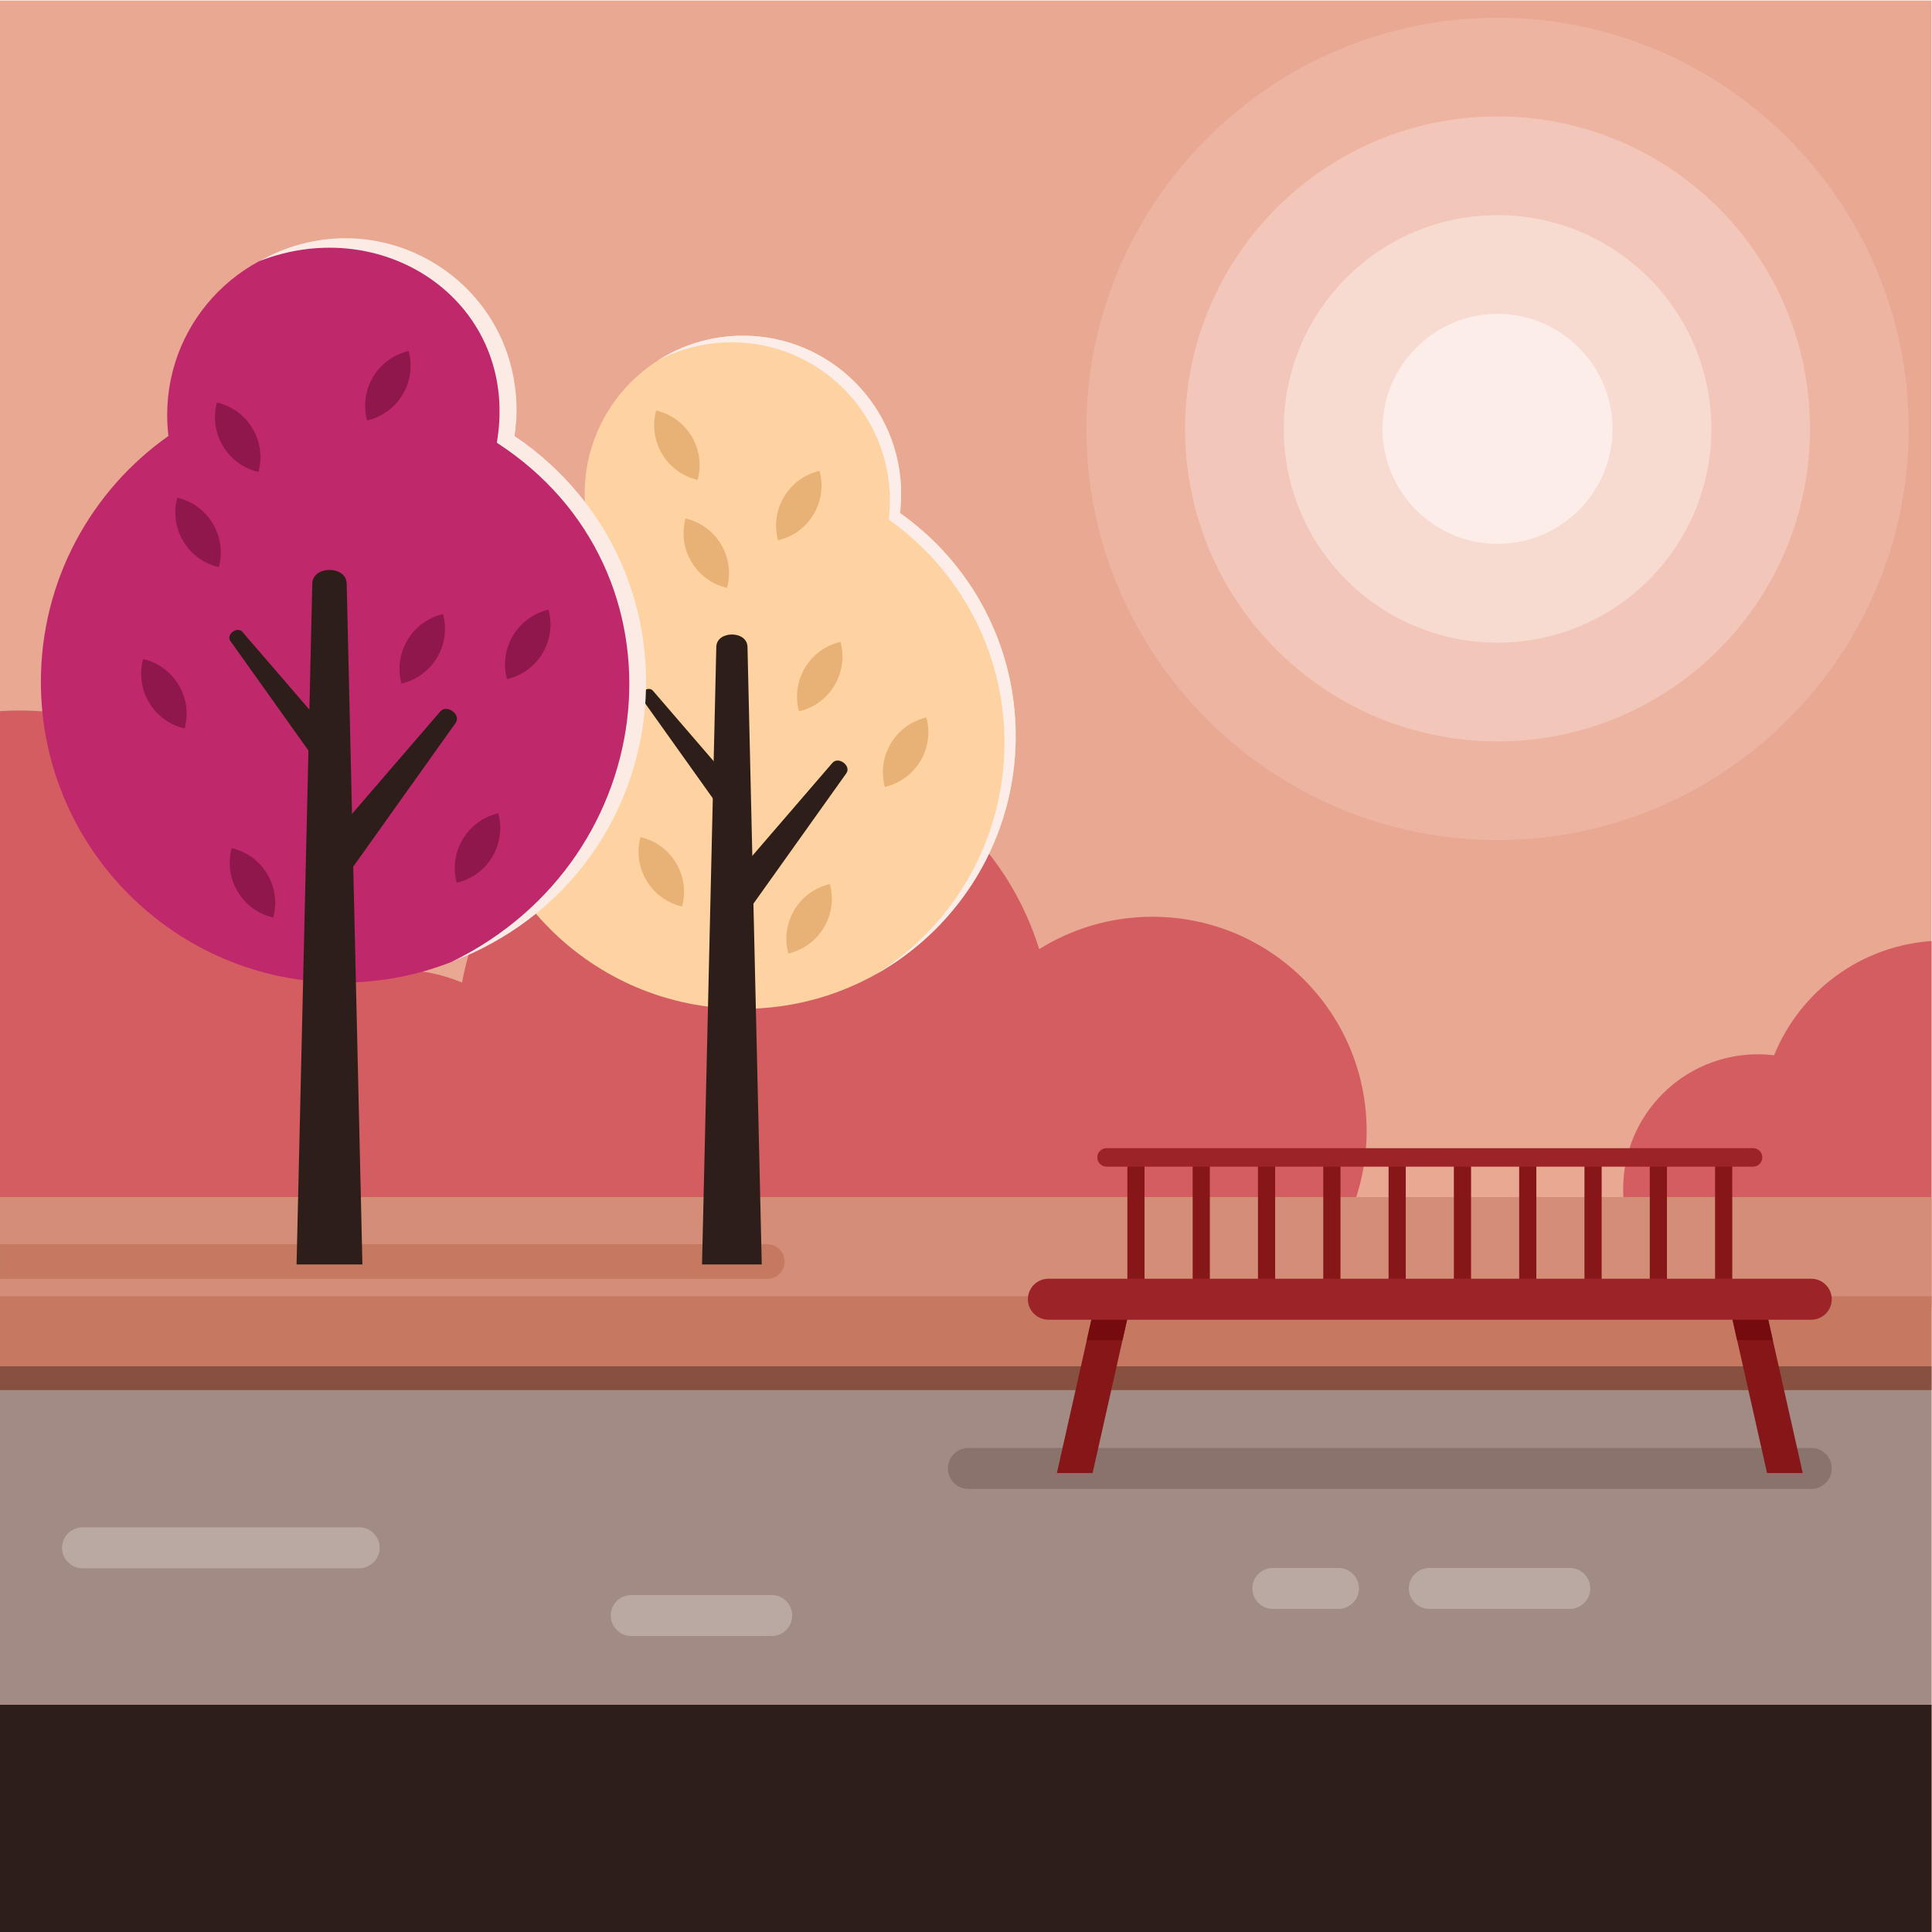 <?xml version="1.0" encoding="UTF-8"?>
<svg version="1.1" viewBox="0 0 880 880" xmlns="http://www.w3.org/2000/svg">
<defs>
<clipPath id="a">
<path d="m0 660h660v-660h-660z"/>
</clipPath>
</defs>
<g transform="matrix(1.333 0 0 -1.333 0 880)">
<path d="m0 0h660v659.99h-660z" fill="#e8a892"/>
<g clip-path="url(#a)">
<g transform="translate(.001 208.87)">
<path d="m0 0v208.3c2.188 0.137 4.391 0.215 6.614 0.215 54.336 0 98.966-41.527 103.9-94.574 7.645 3.852 16.282 6.024 25.427 6.024 7.779 0 15.19-1.57 21.937-4.41 8.785 47.246 50.218 83.021 100.01 83.021 45.696 0 84.355-30.13 97.198-71.606 11.228 7.011 24.492 11.066 38.705 11.066 40.421 0 73.189-32.767 73.189-73.188s-32.768-73.19-73.189-73.19c-26.375 0-49.489 13.953-62.369 34.879-18.523-19.368-44.62-31.431-73.534-31.431-30.468 0-57.804 13.397-76.449 34.617-10.31-13.917-26.85-22.94-45.499-22.94-21.545 0-40.275 12.041-49.835 29.758-19.143-22.483-47.65-36.75-79.493-36.75-2.223 0-4.426 0.077-6.614 0.214m660.99 129.8v-125.41c-9.997 0.537-19.371 3.413-27.588 8.09-8.347-8.402-19.911-13.603-32.689-13.603-25.451 0-46.082 20.63-46.082 46.081 0 25.45 20.631 46.082 46.082 46.082 1.861 0 3.695-0.113 5.5-0.327 8.925 21.973 29.931 37.752 54.777 39.086" fill="#d45d61" fill-rule="evenodd"/>
</g>
<path d="m0-1h660.99v194.29h-660.99z" fill="#a18b84" fill-rule="evenodd"/>
<path d="m1e-3 -1h660.99v78.633h-660.99z" fill="#2e1e1a" fill-rule="evenodd"/>
<path d="m0 193.29h660.99v57.829h-660.99z" fill="#d48e77" fill-rule="evenodd"/>
<g transform="translate(.001 235.03)">
<path d="m0 0h262.16c3.26 0 5.93-2.668 5.93-5.929s-2.67-5.929-5.93-5.929h-262.16z" fill="#c47960" fill-rule="evenodd"/>
</g>
<path d="m0 193.29h660.99v23.946h-660.99z" fill="#c47960" fill-rule="evenodd"/>
<path d="m0 185.16h660.99v8.129h-660.99z" fill="#875040" fill-rule="evenodd"/>
<g transform="translate(253.85 545.46)">
<path d="m0 0c29.863 0 54.073-24.21 54.073-54.073 0-2.205-0.135-4.377-0.391-6.512 23.913-16.875 39.534-44.718 39.534-76.211 0-51.481-41.734-93.216-93.216-93.216-51.481 0-93.215 41.735-93.215 93.216 0 31.493 15.621 59.336 39.534 76.211-0.255 2.135-0.392 4.307-0.392 6.512 0 29.863 24.21 54.073 54.073 54.073" fill="#ffd2a1" fill-rule="evenodd"/>
</g>
<g transform="translate(511.71 373.11)">
<path d="m0 0c77.387 0 140.5 63.118 140.5 140.5s-63.117 140.5-140.5 140.5c-77.388 0-140.5-63.118-140.5-140.5s63.117-140.5 140.5-140.5" fill="#edb4a1" fill-rule="evenodd"/>
</g>
<g transform="translate(511.71 620.38)">
<path d="m0 0c58.969 0 106.77-47.804 106.77-106.77 0-58.969-47.802-106.77-106.77-106.77s-106.77 47.803-106.77 106.77c0 58.967 47.802 106.77 106.77 106.77" fill="#f2c7b9" fill-rule="evenodd"/>
</g>
<g transform="translate(511.71 586.65)">
<path d="m0 0c40.338 0 73.038-32.7 73.038-73.039 0-40.338-32.7-73.038-73.038-73.038-40.339 0-73.039 32.7-73.039 73.038 0 40.339 32.7 73.039 73.039 73.039" fill="#f7dad0" fill-rule="evenodd"/>
</g>
<g transform="translate(511.71 474.31)">
<path d="m0 0c21.648 0 39.305 17.657 39.305 39.306s-17.657 39.305-39.305 39.305-39.305-17.656-39.305-39.305 17.657-39.306 39.305-39.306" fill="#fcede8" fill-rule="evenodd"/>
</g>
<g transform="translate(244.76 439.13)">
<path d="m0 0c0.129 5.627 10.53 5.648 10.659 0l4.877-211.03h-20.413z" fill="#2e1e1a" fill-rule="evenodd"/>
</g>
<g transform="translate(284.43 399.48)">
<path d="m0 0c2.045 2.374 6.577-0.994 4.753-3.556l-34.099-47.859-9.1 6.806z" fill="#2e1e1a" fill-rule="evenodd"/>
</g>
<g transform="translate(223.12 424.13)">
<path d="m0 0c-1.61 1.868-5.176-0.782-3.741-2.797l26.829-37.657 7.161 5.356z" fill="#2e1e1a" fill-rule="evenodd"/>
</g>
<g transform="translate(116.74 577.99)">
<path d="m0 0c32.925 0 59.616-26.691 59.616-59.615 0-2.43-0.15-4.825-0.432-7.18 26.364-18.604 43.586-49.301 43.586-84.022 0-56.759-46.012-102.77-102.77-102.77s-102.77 46.012-102.77 102.77c0 34.721 17.221 65.418 43.585 84.022-0.282 2.355-0.431 4.75-0.431 7.18 0 32.924 26.691 59.615 59.615 59.615" fill="#bf286a" fill-rule="evenodd"/>
</g>
<g transform="translate(106.71 460.76)">
<path d="m0 0c0.144 6.205 11.61 6.227 11.753 0l5.376-232.66h-22.504z" fill="#2e1e1a" fill-rule="evenodd"/>
</g>
<g transform="translate(150.44 417.05)">
<path d="m0 0c2.255 2.618 7.251-1.096 5.24-3.919l-37.593-52.765-10.034 7.504z" fill="#2e1e1a" fill-rule="evenodd"/>
</g>
<g transform="translate(82.854 444.22)">
<path d="m0 0c-1.775 2.06-5.706-0.862-4.124-3.084l29.58-41.517 7.894 5.905z" fill="#2e1e1a" fill-rule="evenodd"/>
</g>
<g transform="translate(175.92 511.19)">
<path d="m0 0c68.54-47.002 56.306-149.95-21.655-179.72 72.762 35.393 82.962 133.78 15.5 177.41 8.088 47.169-37.812 78.982-81.222 62.031 42.626 23.851 94.046-9.694 87.377-59.717" fill="#fcebe5" fill-rule="evenodd"/>
</g>
<g transform="translate(330.89 165.4)">
<path d="m0 0h288.02c3.851 0 7.002-3.151 7.002-7.003 0-3.851-3.151-7.004-7.002-7.004h-288.02c-3.852 0-7.003 3.153-7.003 7.004 0 3.852 3.151 7.003 7.003 7.003" fill="#8a736c" fill-rule="evenodd"/>
</g>
<g transform="translate(253.85 545.46)">
<path d="m0 0c29.863 0 54.073-24.21 54.073-54.073 0-2.205-0.135-4.377-0.391-6.512 23.913-16.875 39.534-44.718 39.534-76.211 0-35.058-19.357-65.588-47.961-81.505 26.484 16.442 44.12 45.782 44.12 79.246 0 31.493-15.622 59.337-39.534 76.211 0.256 2.135 0.391 4.307 0.391 6.512 0 29.864-24.208 54.073-54.073 54.073-9.198 0-17.86-2.3-25.442-6.352 8.44 5.447 18.491 8.611 29.283 8.611" fill="#fcede8" fill-rule="evenodd"/>
</g>
<g transform="translate(374.74 217.24)">
<path d="m0 0h12.197l-13.597-60.425h-12.2z" fill="#871619" fill-rule="evenodd"/>
</g>
<g transform="translate(385.13 209.22)">
<path d="m0 0-1.575-7.002h-12.198l1.576 7.002z" fill="#750b0f" fill-rule="evenodd"/>
</g>
<g transform="translate(602.4 217.24)">
<path d="m0 0h-12.199l13.599-60.425h12.198z" fill="#871619" fill-rule="evenodd"/>
</g>
<g transform="translate(592 209.22)">
<path d="m0 0 1.576-7.002h12.198l-1.575 7.002z" fill="#750b0f" fill-rule="evenodd"/>
</g>
<path d="m429.85 264.11h5.872v-43.372h-5.872zm22.312 0h5.874v-43.372h-5.874zm22.313 0h5.874v-43.372h-5.874zm22.312 0h5.874v-43.372h-5.874zm22.315 0h5.872v-43.372h-5.872zm22.312 0h5.874v-43.372h-5.874zm22.314 0h5.873v-43.372h-5.873zm22.312 0h5.874v-43.372h-5.874zm-200.82 0h5.873v-43.372h-5.873zm22.313 0h5.873v-43.372h-5.873z" fill="#871619" fill-rule="evenodd"/>
<g transform="translate(358.23 223.22)">
<path d="m0 0h260.68c3.851 0 7.002-3.15 7.002-7.001v-2e-3c0-3.852-3.151-7.002-7.002-7.002h-260.68c-3.851 0-7.003 3.15-7.003 7.002v2e-3c0 3.851 3.152 7.001 7.003 7.001" fill="#9c2428" fill-rule="evenodd"/>
</g>
<g transform="translate(378.11 267.84)">
<path d="m0 0h220.92c1.739 0 3.162-1.423 3.162-3.162v-1e-3c0-1.739-1.423-3.162-3.162-3.162h-220.92c-1.74 0-3.163 1.423-3.163 3.162v1e-3c0 1.739 1.423 3.162 3.163 3.162" fill="#9c2428" fill-rule="evenodd"/>
</g>
<g transform="translate(74.131 522.63)">
<path d="m0 0c4.9-1.139 9.348-4.19 12.133-8.849 2.784-4.658 3.366-10.021 2.051-14.877-4.9 1.141-9.349 4.191-12.133 8.85-2.785 4.658-3.366 10.022-2.051 14.876" fill="#8f174b" fill-rule="evenodd"/>
</g>
<g transform="translate(48.909 434.97)">
<path d="m0 0c4.899-1.139 9.348-4.19 12.133-8.848 2.784-4.659 3.366-10.022 2.051-14.877-4.9 1.139-9.349 4.19-12.133 8.849-2.785 4.658-3.366 10.022-2.051 14.876" fill="#8f174b" fill-rule="evenodd"/>
</g>
<g transform="translate(187.43 451.83)">
<path d="m0 0c-4.898-1.139-9.347-4.19-12.132-8.848-2.785-4.659-3.367-10.022-2.051-14.877 4.899 1.14 9.349 4.19 12.133 8.85 2.785 4.657 3.366 10.021 2.05 14.875" fill="#8f174b" fill-rule="evenodd"/>
</g>
<g transform="translate(139.63 540.23)">
<path d="m0 0c-4.9-1.139-9.348-4.191-12.133-8.848-2.785-4.659-3.366-10.022-2.051-14.878 4.899 1.14 9.348 4.191 12.133 8.849 2.784 4.659 3.366 10.023 2.051 14.877" fill="#8f174b" fill-rule="evenodd"/>
</g>
<g transform="translate(280.04 499.27)">
<path d="m0 0c-4.898-1.139-9.347-4.19-12.133-8.848-2.784-4.659-3.365-10.022-2.05-14.877 4.9 1.14 9.347 4.19 12.133 8.85 2.785 4.657 3.366 10.021 2.05 14.875" fill="#e8b176" fill-rule="evenodd"/>
</g>
<g transform="translate(316.54 415)">
<path d="m0 0c-4.9-1.139-9.348-4.191-12.133-8.848-2.785-4.659-3.368-10.022-2.05-14.878 4.899 1.141 9.347 4.191 12.133 8.85 2.784 4.658 3.364 10.021 2.05 14.876" fill="#e8b176" fill-rule="evenodd"/>
</g>
<g transform="translate(287.2 440.84)">
<path d="m0 0c-4.898-1.139-9.349-4.191-12.133-8.849-2.785-4.658-3.366-10.022-2.051-14.877 4.9 1.141 9.349 4.19 12.133 8.85 2.785 4.658 3.367 10.022 2.051 14.876" fill="#e8b176" fill-rule="evenodd"/>
</g>
<g transform="translate(218.87 374.13)">
<path d="m0 0c4.898-1.139 9.347-4.191 12.133-8.849 2.784-4.658 3.366-10.022 2.05-14.877-4.899 1.14-9.349 4.19-12.132 8.85-2.786 4.658-3.367 10.021-2.051 14.876" fill="#e8b176" fill-rule="evenodd"/>
</g>
<g transform="translate(283.56 358.08)">
<path d="m0 0c-4.9-1.139-9.348-4.19-12.133-8.849-2.785-4.658-3.367-10.021-2.05-14.876 4.899 1.14 9.348 4.19 12.133 8.849 2.784 4.658 3.364 10.022 2.05 14.876" fill="#e8b176" fill-rule="evenodd"/>
</g>
<g transform="translate(234.24 483.01)">
<path d="m0 0c4.898-1.14 9.347-4.191 12.133-8.849 2.784-4.659 3.364-10.022 2.05-14.877-4.9 1.14-9.348 4.19-12.133 8.85-2.785 4.657-3.366 10.021-2.05 14.876" fill="#e8b176" fill-rule="evenodd"/>
</g>
<g transform="translate(224.2 519.9)">
<path d="m0 0c4.898-1.139 9.349-4.19 12.133-8.848 2.783-4.659 3.366-10.022 2.051-14.877-4.9 1.14-9.349 4.19-12.133 8.849-2.785 4.658-3.367 10.022-2.051 14.876" fill="#e8b176" fill-rule="evenodd"/>
</g>
<g transform="translate(151.38 450.33)">
<path d="m0 0c-4.899-1.139-9.348-4.191-12.133-8.849-2.786-4.658-3.367-10.021-2.051-14.877 4.9 1.14 9.349 4.191 12.133 8.85 2.785 4.658 3.366 10.021 2.051 14.876" fill="#8f174b" fill-rule="evenodd"/>
</g>
<g transform="translate(79.179 370.36)">
<path d="m0 0c4.899-1.14 9.348-4.19 12.133-8.849 2.785-4.658 3.366-10.021 2.051-14.876-4.9 1.139-9.349 4.19-12.133 8.849-2.785 4.658-3.367 10.022-2.051 14.876" fill="#8f174b" fill-rule="evenodd"/>
</g>
<g transform="translate(60.578 490.11)">
<path d="m0 0c4.899-1.139 9.348-4.19 12.133-8.849 2.784-4.658 3.366-10.021 2.051-14.876-4.9 1.139-9.349 4.19-12.133 8.849-2.785 4.658-3.366 10.022-2.051 14.876" fill="#8f174b" fill-rule="evenodd"/>
</g>
<g transform="translate(170.26 382.26)">
<path d="m0 0c-4.9-1.14-9.348-4.191-12.133-8.849-2.785-4.659-3.366-10.022-2.051-14.877 4.9 1.14 9.348 4.19 12.133 8.85 2.785 4.657 3.366 10.021 2.051 14.876" fill="#8f174b" fill-rule="evenodd"/>
</g>
<g transform="translate(28.197 138.29)">
<path d="m0 0h94.537c3.852 0 7.002-3.151 7.002-7.003 0-3.851-3.15-7.003-7.002-7.003h-94.537c-3.853 0-7.003 3.152-7.003 7.003 0 3.852 3.15 7.003 7.003 7.003" fill="#baa8a2" fill-rule="evenodd"/>
</g>
<g transform="translate(215.69 115.14)">
<path d="m0 0h48.002c3.853 0 7.003-3.151 7.003-7.003 0-3.851-3.15-7.003-7.003-7.003h-48.002c-3.852 0-7.002 3.152-7.002 7.003 0 3.852 3.15 7.003 7.002 7.003" fill="#baa8a2" fill-rule="evenodd"/>
</g>
<g transform="translate(488.4 124.4)">
<path d="m0 0h48.002c3.852 0 7.003-3.15 7.003-7.002v-1e-3c0-3.851-3.151-7.002-7.003-7.002h-48.002c-3.852 0-7.002 3.151-7.002 7.002v1e-3c0 3.852 3.15 7.002 7.002 7.002" fill="#baa8a2" fill-rule="evenodd"/>
</g>
<g transform="translate(434.92 124.4)">
<path d="m0 0h22.42c3.853 0 7.004-3.15 7.004-7.002v-1e-3c0-3.851-3.151-7.002-7.004-7.002h-22.42c-3.852 0-7.002 3.151-7.002 7.002v1e-3c0 3.852 3.15 7.002 7.002 7.002" fill="#baa8a2" fill-rule="evenodd"/>
</g>
</g>
</g>
</svg>
